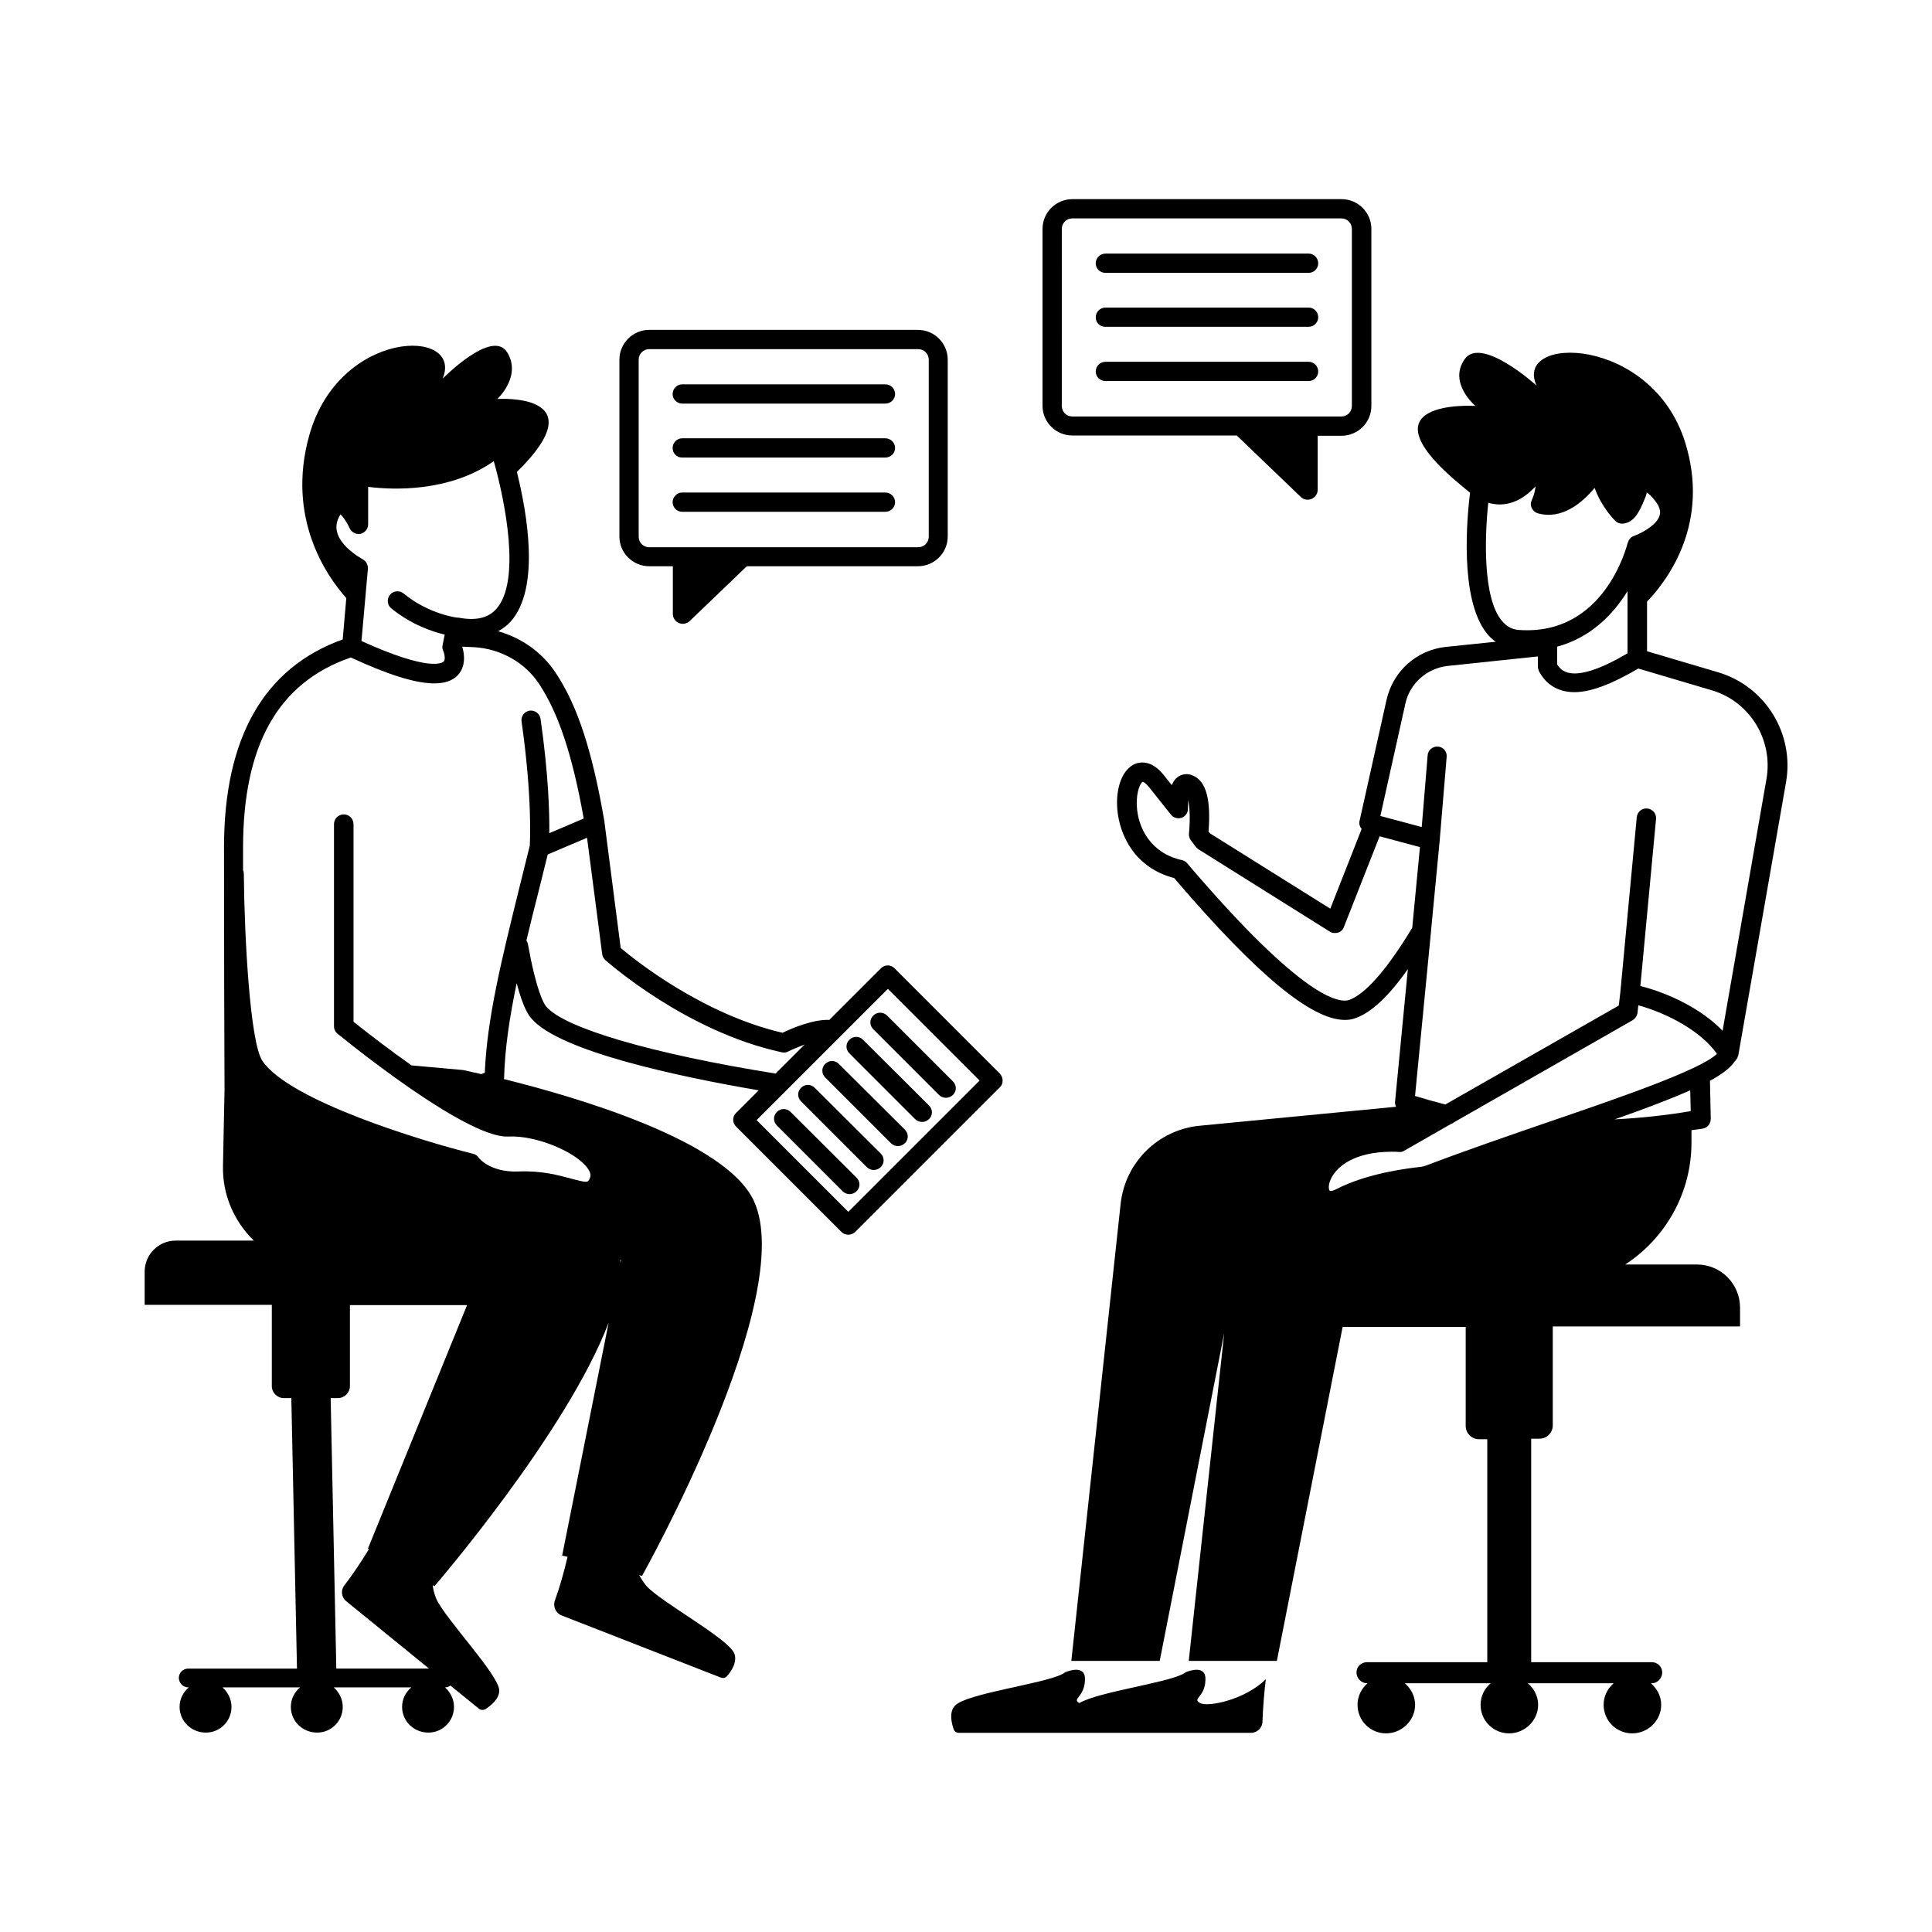 <?xml version="1.0" encoding="UTF-8"?>
<!-- Uploaded to: ICON Repo, www.iconrepo.com, Generator: ICON Repo Mixer Tools -->
<svg fill="#000000" width="800px" height="800px" version="1.1" viewBox="144 144 512 512" xmlns="http://www.w3.org/2000/svg">
 <g>
  <path d="m408.98 428.52-27.914-27.914c-1.02-1.02-2.586-1.02-3.609 0l-13.684 13.684c-4.223-0.203-10.008 2.246-12.391 3.402-21.039-4.832-39.148-19.266-42.891-22.469l-4.289-33.223v-0.066-0.066c-3.199-18.723-7.148-30.91-12.938-39.555-3.539-5.379-8.988-9.258-15.25-11.031 1.227-0.68 2.383-1.496 3.402-2.656 7.691-8.781 4.356-28.32 1.566-39.555 21.582-21.172-5.176-19.336-5.176-19.336s6.535-6.059 2.586-12.391c-4.016-6.332-17.09 7.012-17.09 7.012 5.652-13.547-27.367-13.344-35.336 14.977-6.195 22.059 4.699 37.445 9.805 43.164l-0.953 10.961c-20.832 7.488-31.453 26.008-31.453 55.078 0 22.945 0.066 50.109 0.137 64.336l-0.41 20.016c-0.203 7.762 2.996 14.844 8.168 19.879l-20.688 0.008c-4.562 0-8.238 3.676-8.238 8.238v8.781h33.699v21.516c0 1.77 1.43 3.199 3.199 3.199h1.973l1.496 71.691h-28.863c-1.293 0-2.449 1.09-2.449 2.449 0 1.363 1.156 2.519 2.449 2.519h0.203c-1.496 1.293-2.449 3.062-2.449 5.176 0 3.812 3.133 6.809 6.945 6.809s6.809-3.062 6.809-6.809c0-2.043-0.953-3.879-2.383-5.176h20.562c-1.496 1.293-2.449 3.062-2.449 5.176 0 3.812 3.133 6.809 6.945 6.809s6.809-3.062 6.809-6.809c0-2.043-0.953-3.879-2.383-5.176h20.562c-1.496 1.293-2.449 3.062-2.449 5.176 0 3.812 3.133 6.809 6.945 6.809s6.809-3.062 6.809-6.809c0-2.043-0.953-3.879-2.383-5.176h0.066c0.543 0 0.953-0.203 1.363-0.477l7.559 6.129c0.477 0.41 1.156 0.41 1.703 0.137 1.363-0.887 3.812-2.723 3.676-5.106-0.34-4.289-14.367-18.926-16.68-24.168-0.477-1.156-0.816-2.383-0.953-3.609l0.477 0.273s35.062-40.645 46.16-69.852l-12.324 61.75 1.43 0.34c-0.953 4.016-2.043 7.965-3.336 11.508-0.613 1.633 0.203 3.402 1.77 4.016l42.211 16.477c0.613 0.203 1.227 0.066 1.633-0.41 1.09-1.227 2.793-3.746 1.906-5.992-1.633-4.016-19.473-13.617-23.285-17.906-0.75-0.887-1.363-1.84-1.906-2.859l0.75 0.203s41.461-73.938 29.617-99.398c-7.422-15.93-46.84-27.438-66.246-32.27 0-0.066 0.066-0.137 0.066-0.203 0.203-7.828 1.43-16.066 3.336-25.191 1.84 6.945 3.336 8.715 3.949 9.395 7.422 8.645 38.738 15.32 60.184 18.996l-5.992 5.992c-1.02 1.02-1.02 2.586 0 3.609l27.914 27.914c0.477 0.477 1.156 0.75 1.84 0.75 0.68 0 1.293-0.273 1.84-0.75l38.398-38.398c0.875-0.891 0.875-2.523-0.078-3.547zm-133.44-123.16c-2.18 2.449-5.445 3.199-10.078 2.316h-0.137-0.137c-0.066 0-7.422-0.816-14.23-6.398-1.09-0.887-2.723-0.75-3.609 0.34-0.887 1.09-0.75 2.723 0.34 3.609 5.379 4.356 10.961 6.195 14.16 6.945l-0.543 2.723c-0.137 0.543-0.066 1.09 0.137 1.566 0.34 0.68 0.68 2.316 0.137 2.859-0.34 0.34-3.676 2.793-21.785-5.445l1.703-19.133c0.066-1.02-0.477-2.043-1.363-2.519-0.066-0.066-9.055-4.766-6.535-10.688 0.273-0.68 0.543-1.02 0.613-1.227 0.68 0.543 1.77 2.18 2.449 3.676 0.477 1.09 1.703 1.703 2.859 1.496 1.156-0.273 2.043-1.293 2.043-2.519v-9.941c6.398 0.816 21.445 1.496 33.293-6.809 3.066 10.895 7.219 31.797 0.684 39.148zm-39.758 263 21.922 17.836h-24.578l-1.496-71.691h1.906c1.77 0 3.199-1.43 3.199-3.199v-21.445h31.047l-26.281 64.543 0.273 0.137c-2.043 3.336-4.223 6.606-6.398 9.465-1.16 1.359-0.957 3.266 0.406 4.356zm34.652-85.105m37.988-4.559c0-0.273 0-0.543-0.066-0.816h0.203zm-35.945-50.449c-0.273 0.137-0.613 0.273-0.887 0.41-3.062-0.68-4.902-1.09-4.902-1.09l-13.617-1.227c-5.516-3.879-10.961-8.035-15.387-11.574v-52.355c0-1.43-1.156-2.586-2.586-2.586-1.43 0-2.586 1.156-2.586 2.586v53.582c0 0.75 0.34 1.496 0.953 1.973 3.539 2.859 16 12.801 27.438 19.812 0.066 0.066 0.137 0.066 0.203 0.137 7.012 4.289 13.684 7.488 17.633 7.285 7.215-0.41 18.109 4.086 21.105 8.578 0.887 1.293 0.68 2.043 0.41 2.586-0.477 1.02-0.543 1.156-4.832 0-3.336-0.887-7.828-2.18-14.094-1.906-7.422 0.273-10.418-3.539-10.484-3.676-0.34-0.543-0.887-0.887-1.496-1.02-13.141-3.269-48.746-14.023-55.828-24.645-3.269-4.902-4.766-33.02-4.902-49.562 0-0.34-0.066-0.68-0.203-0.953v-5.922c0-27.164 9.258-43.641 28.188-50.312l0.34-0.137c9.871 4.562 17.156 6.875 22.125 6.875 2.723 0 4.766-0.68 6.129-2.043 2.246-2.246 1.973-5.582 1.293-7.691l3.133 0.137c7.082 0.41 13.547 4.086 17.293 9.805 5.106 7.762 8.781 18.789 11.777 35.605l-9.121 3.879c0.066-5.242-0.203-15.523-2.316-30.297-0.203-1.43-1.496-2.316-2.859-2.18-1.43 0.203-2.383 1.496-2.18 2.859 2.859 19.949 2.246 31.793 2.18 32.953l-2.723 10.961c-4.769 19.332-8.582 34.719-9.195 49.152zm16.27-17.5c-0.68-0.816-2.586-4.086-4.832-16.477-0.066-0.41-0.203-0.68-0.41-1.02 0.953-4.086 2.043-8.375 3.199-12.938l2.449-9.871 10.418-4.426 4.016 30.84c0.066 0.613 0.41 1.156 0.816 1.566 0.887 0.75 21.516 18.996 46.773 24.441 0.203 0.066 0.34 0.066 0.543 0.066 0.41 0 0.816-0.066 1.156-0.273 1.227-0.613 2.793-1.227 4.356-1.84l-7.691 7.691c-32.672-5.234-55.957-12.043-60.793-17.762zm80.066 54.398-24.305-24.305 34.789-34.789 24.305 24.305z"/>
  <path d="m375.42 413.14c-1.02 1.02-1.02 2.586 0 3.609l17.43 17.43c0.477 0.477 1.156 0.75 1.84 0.75 0.68 0 1.293-0.273 1.84-0.75 1.02-1.02 1.02-2.586 0-3.609l-17.43-17.43c-1.027-1.02-2.66-1.02-3.68 0z"/>
  <path d="m372.7 419.54c-1.02-1.02-2.586-1.02-3.609 0-1.02 1.02-1.02 2.586 0 3.609l17.43 17.43c0.477 0.477 1.156 0.75 1.84 0.75 0.68 0 1.293-0.273 1.84-0.75 1.02-1.02 1.02-2.586 0-3.609z"/>
  <path d="m366.3 425.94c-1.02-1.02-2.586-1.02-3.609 0-1.02 1.02-1.02 2.586 0 3.609l17.43 17.43c0.477 0.477 1.156 0.75 1.84 0.75 0.68 0 1.293-0.273 1.84-0.75 1.02-1.02 1.02-2.586 0-3.609z"/>
  <path d="m359.9 432.27c-1.02-1.02-2.586-1.02-3.609 0-1.02 1.02-1.02 2.586 0 3.609l17.43 17.43c0.477 0.477 1.156 0.75 1.84 0.75 0.68 0 1.293-0.273 1.84-0.75 1.02-1.02 1.02-2.586 0-3.609z"/>
  <path d="m353.5 438.67c-1.02-1.02-2.586-1.02-3.609 0-1.02 1.02-1.02 2.586 0 3.609l17.43 17.43c0.477 0.477 1.156 0.75 1.84 0.75 0.68 0 1.293-0.273 1.84-0.75 1.02-1.02 1.02-2.586 0-3.609z"/>
  <path d="m428.18 259.41h43.574l16.953 16.273c1.703 1.633 4.492 0.41 4.492-1.906v-14.297h6.332c4.356 0 7.898-3.539 7.898-7.898v-46.91c0-4.356-3.539-7.898-7.898-7.898h-71.352c-4.356 0-7.898 3.539-7.898 7.898v46.91c0 4.285 3.543 7.828 7.898 7.828zm-2.789-54.738c0-1.566 1.227-2.793 2.793-2.793h71.281c1.566 0 2.793 1.227 2.793 2.793v46.91c0 1.566-1.227 2.793-2.793 2.793l-71.285-0.004c-1.566 0-2.793-1.227-2.793-2.793z"/>
  <path d="m436.97 216.31h53.852c1.363 0 2.519-1.156 2.519-2.519 0-1.43-1.156-2.586-2.519-2.586h-53.852c-1.43 0-2.586 1.156-2.586 2.586-0.004 1.363 1.086 2.519 2.586 2.519z"/>
  <path d="m436.97 230.61h53.852c1.363 0 2.519-1.156 2.519-2.519 0-1.43-1.156-2.586-2.519-2.586h-53.852c-1.43 0-2.586 1.156-2.586 2.586-0.004 1.43 1.086 2.519 2.586 2.519z"/>
  <path d="m436.97 244.98h53.852c1.363 0 2.519-1.156 2.519-2.519 0-1.43-1.156-2.586-2.519-2.586h-53.852c-1.43 0-2.586 1.156-2.586 2.586-0.004 1.359 1.086 2.519 2.586 2.519z"/>
  <path d="m316.05 294.06h6.262v12.594c0 2.383 2.793 3.539 4.492 1.906l15.113-14.5h45.344c4.356 0 7.898-3.539 7.898-7.898v-46.84c0-4.356-3.539-7.898-7.898-7.898h-71.211c-4.356 0-7.898 3.539-7.898 7.898v46.91c0 4.289 3.539 7.828 7.898 7.828zm-2.793-54.738c0-1.566 1.227-2.793 2.793-2.793h71.281c1.566 0 2.793 1.227 2.793 2.793v46.91c0 1.566-1.227 2.793-2.793 2.793l-71.281-0.004c-1.566 0-2.793-1.227-2.793-2.793z"/>
  <path d="m324.77 250.96h53.852c1.43 0 2.586-1.156 2.586-2.519 0-1.43-1.156-2.586-2.586-2.586h-53.852c-1.363 0-2.519 1.156-2.519 2.586 0.004 1.363 1.16 2.519 2.519 2.519z"/>
  <path d="m324.77 265.26h53.852c1.43 0 2.586-1.156 2.586-2.519 0-1.43-1.156-2.586-2.586-2.586h-53.852c-1.363 0-2.519 1.156-2.519 2.586 0.004 1.434 1.16 2.519 2.519 2.519z"/>
  <path d="m324.77 279.63h53.852c1.43 0 2.586-1.156 2.586-2.519 0-1.43-1.156-2.586-2.586-2.586h-53.852c-1.363 0-2.519 1.156-2.519 2.586 0.004 1.363 1.16 2.519 2.519 2.519z"/>
  <path d="m462.02 595.33c-2.18-1.227 1.293-1.496 1.43-6.059 0.273-4.289-4.562-2.383-5.242-2.109l-0.066 0.066c-0.273 0.203-0.543 0.34-0.816 0.477-4.766 2.383-22.332 4.699-27.301 7.625-2.043-1.156 1.363-1.566 1.496-6.059 0.273-4.289-4.562-2.383-5.242-2.109l-0.066 0.066c-0.273 0.203-0.543 0.34-0.816 0.477-5.176 2.586-25.328 5.106-28.32 8.305-1.633 1.703-0.887 4.766-0.34 6.262 0.203 0.613 0.75 0.953 1.43 0.953h77.34c1.703 0 3.062-1.363 3.062-3.062 0.137-3.539 0.41-7.352 0.887-11.164-5.387 5.379-15.188 7.488-17.434 6.332z"/>
  <path d="m603.7 425.32c0.066-0.066 0.066-0.137 0.137-0.137 0.203-0.273 0.477-0.613 0.613-0.887 0-0.066 0-0.137 0.066-0.273 0-0.066 0.137-0.137 0.137-0.273l12.664-72.441c2.246-12.867-5.445-25.395-17.973-29.141l-18.859-5.582v-13.141c5.922-6.195 16.68-21.172 10.078-42.277-8.852-28.254-45.613-28.527-39.352-14.977 0 0-14.637-13.277-19.062-7.012-4.426 6.332 2.859 12.391 2.859 12.391s-32-2.043-3.336 21.445c0.68 0.543 1.293 1.09 1.906 1.566-0.75 6.059-2.926 28.051 4.426 37.242 0.68 0.887 1.496 1.633 2.383 2.246l-13.207 1.363c-7.762 0.816-14.023 6.469-15.727 14.023l-7.148 32.066c-0.203 0.816 0.066 1.566 0.543 2.18l-8.305 21.105-31.863-19.949c-0.066-0.137-0.203-0.203-0.273-0.34l-0.137-0.137c0.68-8.375-0.613-13.207-3.949-14.773-1.84-0.887-3.269-0.273-3.949 0.137-0.816 0.477-1.363 1.227-1.84 2.316-0.68-0.887-1.43-1.77-2.18-2.723-3.133-3.879-6.059-3.473-7.488-2.926-3.336 1.363-5.242 6.195-4.766 12.051 0.613 7.148 4.832 15.59 15.113 18.246l0.543 0.68c21.445 24.984 35.812 36.902 44.66 36.902 1.02 0 1.906-0.137 2.793-0.477 4.152-1.43 8.781-5.719 13.891-13.004l-3.402 35.266c-0.066 0.477 0.137 0.816 0.273 1.227l-52.152 5.039c-10.895 1.09-19.609 9.668-20.832 20.629l-13.07 121.19h23.422l17.09-86.875-9.395 86.875h23.352l17.43-88.508h32.613v26.211c0 1.973 1.566 3.539 3.539 3.539h2.18v59.094h-31.863c-1.566 0-2.793 1.156-2.793 2.723s1.293 2.859 2.793 2.859h0.137c-1.633 1.43-2.656 3.402-2.656 5.719 0 4.223 3.402 7.559 7.559 7.559 4.152 0 7.691-3.402 7.691-7.559 0-2.316-1.09-4.289-2.723-5.719h22.738c-1.633 1.43-2.656 3.402-2.656 5.719 0 4.223 3.402 7.559 7.559 7.559 4.152 0 7.691-3.402 7.691-7.559 0-2.316-1.09-4.289-2.723-5.719h22.738c-1.633 1.43-2.656 3.402-2.656 5.719 0 4.223 3.402 7.559 7.559 7.559 4.223 0 7.691-3.402 7.691-7.559 0-2.316-1.09-4.289-2.723-5.719h0.273c1.43 0 2.723-1.293 2.723-2.859s-1.293-2.723-2.723-2.723h-32v-59.23h2.18c1.973 0 3.539-1.566 3.539-3.539v-26.211h49.633l-0.004-4.973c0-6.332-5.106-11.438-11.438-11.438h-18.996c10.555-6.875 17.566-18.789 17.566-32.34v-3.269c1.02-0.137 1.973-0.203 2.996-0.41 1.227-0.203 2.109-1.293 2.109-2.586l-0.203-10.078c3.199-1.766 5.379-3.398 6.535-5.102zm-47.043-109.95c9.121-2.449 15.047-8.852 18.656-14.707v16.473c-7.285 4.289-12.594 5.992-15.863 5.106-1.156-0.34-2.109-1.02-2.793-2.18zm-18.246-38.125c1.906 0.543 3.812 0.613 5.785 0.066 2.793-0.75 5.039-2.586 6.738-4.426-0.203 2.043-0.953 3.539-0.953 3.539-0.34 0.68-0.41 1.496-0.066 2.18 0.34 0.68 0.887 1.227 1.633 1.43 6.332 1.77 11.711-2.723 15.047-6.738 1.77 5.039 5.242 8.512 5.445 8.715 0.543 0.543 1.293 0.816 2.109 0.75 3.062-0.34 4.289-3.336 5.379-5.719 0.34-0.887 1.02-2.316 0.816-2.519 0 0 0.68 0.203 2.109 1.973 1.906 2.316 1.496 3.676 1.363 4.086-0.75 2.723-5.242 4.902-6.809 5.445-0.816 0.273-1.363 0.953-1.566 1.703 0 0 0 0.066-0.066 0.066-0.273 1.02-6.262 24.781-28.867 23.148-1.84-0.137-3.336-0.953-4.562-2.519-5.031-6.059-4.488-22.328-3.535-31.18zm-36.832 131.74c-2.723 0.953-12.324-0.477-41.871-34.926l-1.09-1.293c-0.34-0.41-0.816-0.68-1.363-0.816-8.375-1.84-11.711-8.645-11.984-14.367-0.203-4.016 1.09-6.262 1.566-6.398 0 0 0.613 0.066 1.906 1.703 2.109 2.656 3.949 4.969 5.516 6.945 0.68 0.887 1.84 1.227 2.859 0.887 1.02-0.34 1.703-1.293 1.703-2.383 0-0.887 0.066-1.633 0.066-2.246 0.34 1.566 0.613 4.356 0.203 8.852-0.066 0.613 0.137 1.227 0.477 1.703 0.273 0.41 0.543 0.75 0.816 1.09l0.41 0.543c0.203 0.273 0.477 0.543 0.75 0.75l34.859 21.855c0.613 0.41 1.43 0.477 2.18 0.273s1.293-0.75 1.566-1.496l9.465-24.031 10.688 2.859-2.043 21.379c-8.375 13.875-13.684 18.027-16.68 19.117zm90.48 29.48c-6.809 1.156-13.547 1.84-20.152 2.18 8.168-2.859 14.91-5.445 20.016-7.691zm-36.832 2.586c-11.098 3.812-22.602 7.762-33.156 11.777-0.543 0.203-1.02 0.34-1.566 0.41-3.199 0.34-14.16 1.633-22.398 5.922-1.02 0.543-1.566 0.477-1.703 0.41-0.273-0.273-0.477-1.363 0.203-2.926 1.566-3.676 6.606-7.422 16.273-7.422 0.613 0 1.293 0 1.906 0.066 0.477 0.066 0.953-0.066 1.363-0.34l12.254-7.012c0.41-0.137 0.75-0.34 1.09-0.613l47.18-26.961c0.68-0.41 1.156-1.156 1.293-1.973l0.203-1.973c7.691 2.109 16.68 6.875 20.832 12.867-4.285 4.219-26.074 11.707-43.773 17.766zm23.488-35.742 4.152-44.254c0.137-1.43-0.887-2.656-2.316-2.793-1.43-0.137-2.656 0.887-2.793 2.316l-4.356 46.434-0.41 3.473-45.957 26.211c-2.926-0.75-5.582-1.496-8.035-2.246l4.223-43.504v-0.137l2.316-24.102v-0.066l1.84-22.059c0.137-1.43-0.953-2.656-2.316-2.723-1.363-0.137-2.656 0.953-2.723 2.316l-1.566 18.996-10.961-2.926 6.606-29.684c1.156-5.445 5.719-9.465 11.234-10.078l23.898-2.519v2.656c0 0.41 0.137 0.816 0.273 1.227 1.43 2.723 3.539 4.426 6.262 5.176 0.953 0.273 2.043 0.41 3.133 0.41 4.356 0 9.871-2.109 16.953-6.262l19.539 5.785c10.008 2.996 16.203 13.07 14.434 23.422l-11.641 66.789c-5.586-5.801-14.23-9.953-21.789-11.859z"/>
 </g>
</svg>